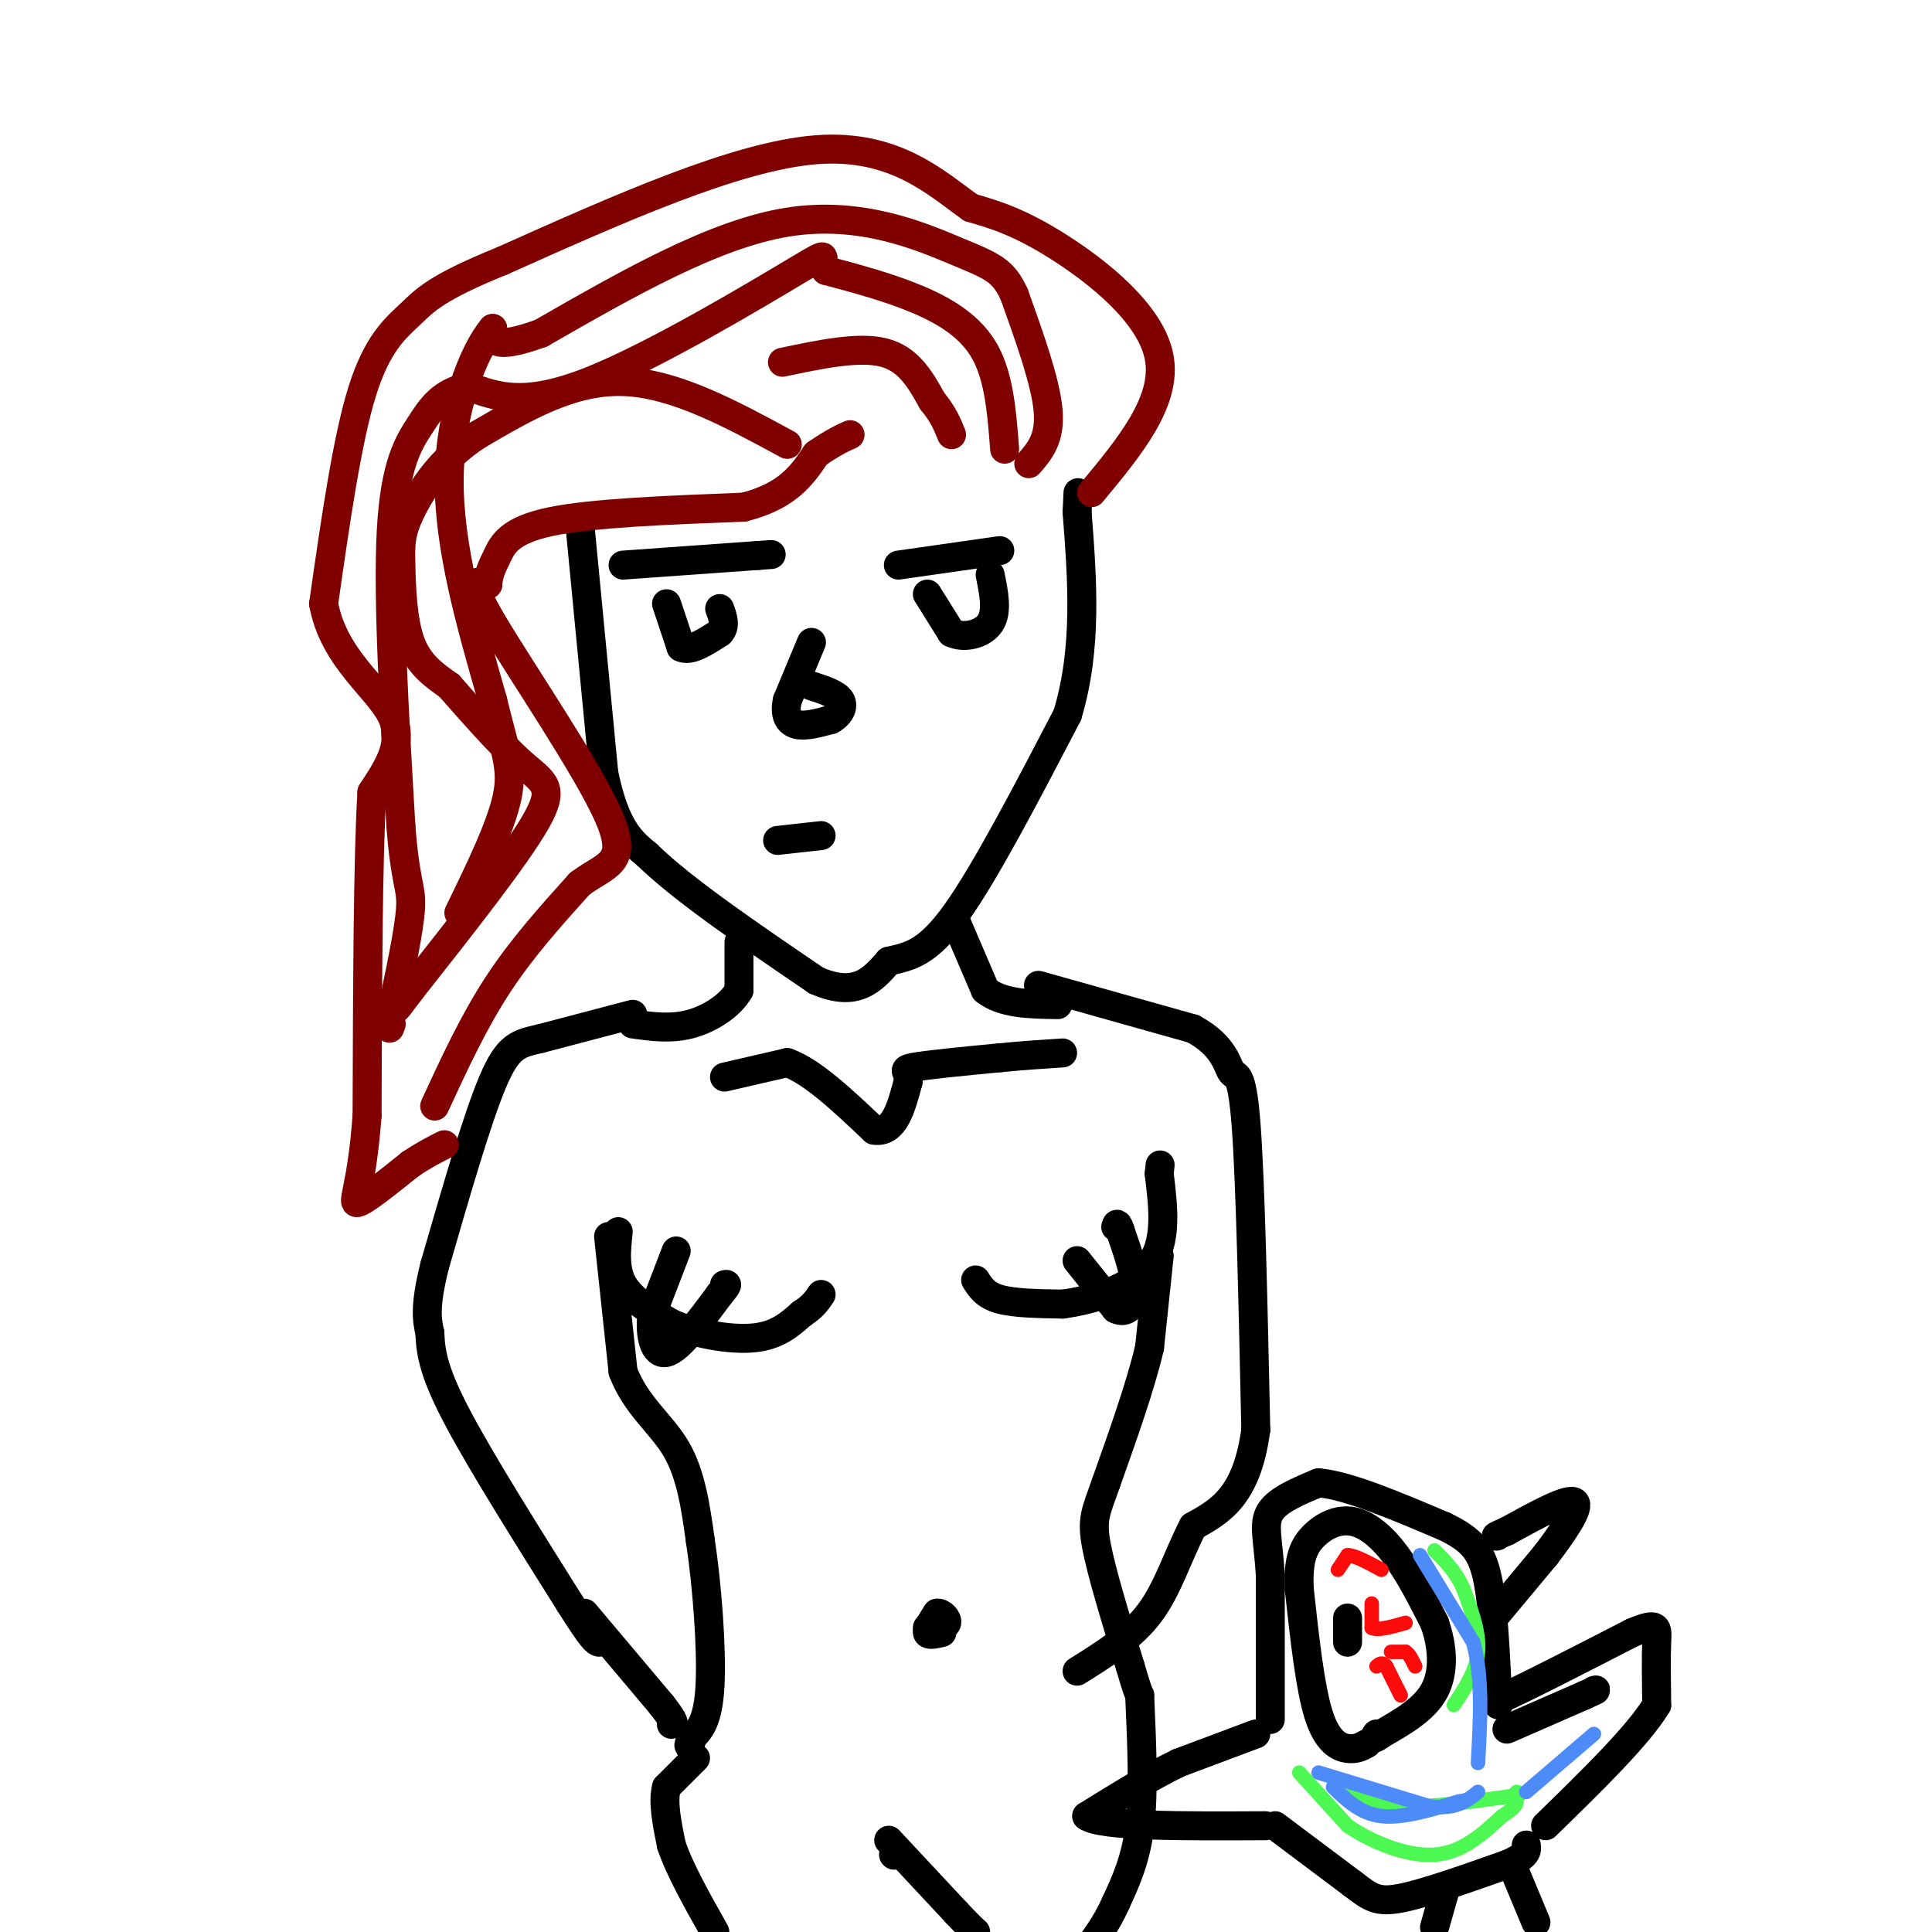 <svg viewBox='0 0 400 400' version='1.1' xmlns='http://www.w3.org/2000/svg' xmlns:xlink='http://www.w3.org/1999/xlink'><g fill='none' stroke='#000000' stroke-width='6' stroke-linecap='round' stroke-linejoin='round'><path d='M120,108c0.000,0.000 5.000,52.000 5,52'/><path d='M125,160c2.333,11.500 5.667,14.250 9,17'/><path d='M134,177c7.333,7.167 21.167,16.583 35,26'/><path d='M169,203c8.333,3.667 11.667,-0.167 15,-4'/><path d='M184,199c4.422,-1.022 7.978,-1.578 14,-10c6.022,-8.422 14.511,-24.711 23,-41'/><path d='M221,148c4.167,-13.833 3.083,-27.917 2,-42'/><path d='M223,106c0.333,-7.000 0.167,-3.500 0,0'/><path d='M186,117c0.000,0.000 21.000,-3.000 21,-3'/><path d='M129,117c0.000,0.000 28.000,-2.000 28,-2'/><path d='M157,115c4.667,-0.333 2.333,-0.167 0,0'/><path d='M138,125c0.000,0.000 3.000,9.000 3,9'/><path d='M141,134c1.833,1.000 4.917,-1.000 8,-3'/><path d='M149,131c1.333,-1.333 0.667,-3.167 0,-5'/><path d='M192,123c0.000,0.000 5.000,8.000 5,8'/><path d='M197,131c2.556,1.244 6.444,0.356 8,-2c1.556,-2.356 0.778,-6.178 0,-10'/><path d='M168,133c0.000,0.000 -5.000,12.000 -5,12'/><path d='M163,145c-0.644,3.022 0.244,4.578 2,5c1.756,0.422 4.378,-0.289 7,-1'/><path d='M172,149c1.800,-0.911 2.800,-2.689 2,-4c-0.800,-1.311 -3.400,-2.156 -6,-3'/><path d='M161,174c0.000,0.000 9.000,-1.000 9,-1'/><path d='M153,195c0.000,0.000 0.000,10.000 0,10'/><path d='M153,205c-1.689,3.111 -5.911,5.889 -10,7c-4.089,1.111 -8.044,0.556 -12,0'/><path d='M198,191c0.000,0.000 6.000,14.000 6,14'/><path d='M204,205c3.500,2.833 9.250,2.917 15,3'/><path d='M150,223c0.000,0.000 13.000,-3.000 13,-3'/><path d='M163,220c5.167,1.833 11.583,7.917 18,14'/><path d='M181,234c4.167,0.667 5.583,-4.667 7,-10'/><path d='M188,224c0.511,-2.133 -1.711,-2.467 1,-3c2.711,-0.533 10.356,-1.267 18,-2'/><path d='M207,219c5.167,-0.500 9.083,-0.750 13,-1'/><path d='M128,255c-0.417,3.917 -0.833,7.833 1,11c1.833,3.167 5.917,5.583 10,8'/><path d='M139,274c4.889,2.133 12.111,3.467 17,3c4.889,-0.467 7.444,-2.733 10,-5'/><path d='M166,272c2.333,-1.500 3.167,-2.750 4,-4'/><path d='M202,265c1.000,1.583 2.000,3.167 5,4c3.000,0.833 8.000,0.917 13,1'/><path d='M220,270c5.933,-0.778 14.267,-3.222 18,-8c3.733,-4.778 2.867,-11.889 2,-19'/><path d='M240,243c0.333,-3.167 0.167,-1.583 0,0'/><path d='M223,261c0.000,0.000 8.000,10.000 8,10'/><path d='M231,271c2.267,1.200 3.933,-0.800 4,-4c0.067,-3.200 -1.467,-7.600 -3,-12'/><path d='M232,255c-0.667,-2.167 -0.833,-1.583 -1,-1'/><path d='M140,259c0.000,0.000 -5.000,13.000 -5,13'/><path d='M135,272c-0.600,4.333 0.400,8.667 3,8c2.600,-0.667 6.800,-6.333 11,-12'/><path d='M149,268c2.000,-2.333 1.500,-2.167 1,-2'/><path d='M131,210c0.000,0.000 -19.000,5.000 -19,5'/><path d='M112,215c-4.644,1.089 -6.756,1.311 -10,9c-3.244,7.689 -7.622,22.844 -12,38'/><path d='M90,262c-2.167,8.667 -1.583,11.333 -1,14'/><path d='M89,276c0.156,4.489 1.044,8.711 6,18c4.956,9.289 13.978,23.644 23,38'/><path d='M118,332c4.833,7.667 5.417,7.833 6,8'/><path d='M126,256c0.000,0.000 3.000,28.000 3,28'/><path d='M129,284c2.689,7.067 7.911,10.733 11,16c3.089,5.267 4.044,12.133 5,19'/><path d='M145,319c1.400,9.133 2.400,22.467 2,30c-0.400,7.533 -2.200,9.267 -4,11'/><path d='M143,360c-0.667,2.000 -0.333,1.500 0,1'/><path d='M240,260c0.000,0.000 -2.000,19.000 -2,19'/><path d='M238,279c-1.833,7.833 -5.417,17.917 -9,28'/><path d='M229,307c-2.156,6.133 -3.044,7.467 -2,13c1.044,5.533 4.022,15.267 7,25'/><path d='M234,345c1.500,5.167 1.750,5.583 2,6'/><path d='M195,338c-1.417,0.333 -2.833,0.667 -3,0c-0.167,-0.667 0.917,-2.333 2,-4'/><path d='M194,334c0.933,-0.222 2.267,1.222 2,2c-0.267,0.778 -2.133,0.889 -4,1'/><path d='M215,204c0.000,0.000 32.000,9.000 32,9'/><path d='M247,213c6.607,3.524 7.125,7.833 8,9c0.875,1.167 2.107,-0.810 3,11c0.893,11.810 1.446,37.405 2,63'/><path d='M260,296c-1.833,13.833 -7.417,16.917 -13,20'/><path d='M247,316c-3.356,6.578 -5.244,13.022 -9,18c-3.756,4.978 -9.378,8.489 -15,12'/><path d='M121,334c0.000,0.000 16.000,19.000 16,19'/><path d='M137,353c3.000,3.833 2.500,3.917 2,4'/><path d='M144,364c0.000,0.000 -6.000,6.000 -6,6'/><path d='M138,370c-0.833,3.000 0.083,7.500 1,12'/><path d='M139,382c1.667,5.000 5.333,11.500 9,18'/><path d='M236,352c0.417,9.500 0.833,19.000 0,26c-0.833,7.000 -2.917,11.500 -5,16'/><path d='M231,394c-2.000,4.500 -4.500,7.750 -7,11'/><path d='M185,384c0.000,0.000 0.100,0.100 0.1,0.1'/><path d='M184,381c0.000,0.000 14.000,15.000 14,15'/><path d='M198,396c3.000,3.167 3.500,3.583 4,4'/></g>
<g fill='none' stroke='#800000' stroke-width='6' stroke-linecap='round' stroke-linejoin='round'><path d='M163,92c-11.667,-6.333 -23.333,-12.667 -34,-13c-10.667,-0.333 -20.333,5.333 -30,11'/><path d='M99,90c-7.684,4.885 -11.895,11.598 -14,16c-2.105,4.402 -2.105,6.493 -2,11c0.105,4.507 0.316,11.431 2,16c1.684,4.569 4.842,6.785 8,9'/><path d='M93,142c4.143,4.714 10.500,12.000 15,16c4.500,4.000 7.143,4.714 3,12c-4.143,7.286 -15.071,21.143 -26,35'/><path d='M85,205c-4.500,6.000 -2.750,3.500 -1,1'/><path d='M226,102c7.844,-9.444 15.689,-18.889 14,-28c-1.689,-9.111 -12.911,-17.889 -21,-23c-8.089,-5.111 -13.044,-6.556 -18,-8'/><path d='M201,43c-7.022,-4.933 -15.578,-13.267 -32,-12c-16.422,1.267 -40.711,12.133 -65,23'/><path d='M104,54c-13.857,5.619 -16.000,8.167 -19,11c-3.000,2.833 -6.857,5.952 -10,16c-3.143,10.048 -5.571,27.024 -8,44'/><path d='M67,125c2.044,11.244 11.156,17.356 14,23c2.844,5.644 -0.578,10.822 -4,16'/><path d='M77,164c-0.833,13.833 -0.917,40.417 -1,67'/><path d='M76,231c-1.089,14.778 -3.311,18.222 -2,18c1.311,-0.222 6.156,-4.111 11,-8'/><path d='M85,241c3.000,-2.000 5.000,-3.000 7,-4'/><path d='M208,93c-0.556,-7.356 -1.111,-14.711 -4,-20c-2.889,-5.289 -8.111,-8.511 -14,-11c-5.889,-2.489 -12.444,-4.244 -19,-6'/><path d='M171,56c-2.036,-2.286 2.375,-5.000 -6,0c-8.375,5.000 -29.536,17.714 -43,23c-13.464,5.286 -19.232,3.143 -25,1'/><path d='M97,80c-5.750,1.381 -7.625,4.333 -10,8c-2.375,3.667 -5.250,8.048 -6,22c-0.750,13.952 0.625,37.476 2,61'/><path d='M83,171c0.933,12.289 2.267,12.511 2,17c-0.267,4.489 -2.133,13.244 -4,22'/><path d='M81,210c-0.667,4.000 -0.333,3.000 0,2'/><path d='M90,229c4.000,-8.667 8.000,-17.333 13,-25c5.000,-7.667 11.000,-14.333 17,-21'/><path d='M120,183c5.405,-4.131 10.417,-3.958 6,-14c-4.417,-10.042 -18.262,-30.298 -24,-40c-5.738,-9.702 -3.369,-8.851 -1,-8'/><path d='M101,121c0.119,-2.214 0.917,-3.750 2,-6c1.083,-2.250 2.452,-5.214 11,-7c8.548,-1.786 24.274,-2.393 40,-3'/><path d='M154,105c9.167,-2.333 12.083,-6.667 15,-11'/><path d='M169,94c3.667,-2.500 5.333,-3.250 7,-4'/><path d='M162,75c7.917,-1.667 15.833,-3.333 21,-2c5.167,1.333 7.583,5.667 10,10'/><path d='M193,83c2.333,2.833 3.167,4.917 4,7'/><path d='M213,96c2.250,-2.583 4.500,-5.167 4,-11c-0.500,-5.833 -3.750,-14.917 -7,-24'/><path d='M210,61c-2.321,-5.119 -4.625,-5.917 -12,-9c-7.375,-3.083 -19.821,-8.452 -35,-6c-15.179,2.452 -33.089,12.726 -51,23'/><path d='M112,69c-10.167,3.667 -10.083,1.333 -10,-1'/><path d='M102,68c-3.956,4.689 -8.844,16.911 -9,31c-0.156,14.089 4.422,30.044 9,46'/><path d='M102,145c2.511,10.533 4.289,13.867 3,20c-1.289,6.133 -5.644,15.067 -10,24'/></g>
<g fill='none' stroke='#000000' stroke-width='6' stroke-linecap='round' stroke-linejoin='round'><path d='M283,361c-1.111,0.622 -2.222,1.244 -4,1c-1.778,-0.244 -4.222,-1.356 -6,-7c-1.778,-5.644 -2.889,-15.822 -4,-26'/><path d='M269,329c-0.306,-6.265 0.928,-8.927 3,-11c2.072,-2.073 4.981,-3.558 8,-3c3.019,0.558 6.148,3.159 9,7c2.852,3.841 5.426,8.920 8,14'/><path d='M297,336c1.733,4.889 2.067,10.111 0,14c-2.067,3.889 -6.533,6.444 -11,9'/><path d='M286,359c-2.000,1.500 -1.500,0.750 -1,0'/><path d='M279,335c0.000,0.000 0.000,5.000 0,5'/><path d='M263,356c0.000,0.000 0.000,-30.000 0,-30'/><path d='M263,326c-0.444,-7.289 -1.556,-10.511 0,-13c1.556,-2.489 5.778,-4.244 10,-6'/><path d='M273,307c6.000,0.500 16.000,4.750 26,9'/><path d='M299,316c5.956,2.822 7.844,5.378 9,11c1.156,5.622 1.578,14.311 2,23'/><path d='M310,350c0.333,4.167 0.167,3.083 0,2'/><path d='M310,352c4.667,-2.000 16.333,-8.000 28,-14'/><path d='M338,338c5.467,-2.311 5.133,-1.089 5,2c-0.133,3.089 -0.067,8.044 0,13'/><path d='M343,353c-3.833,6.333 -13.417,15.667 -23,25'/><path d='M260,359c0.000,0.000 -16.000,6.000 -16,6'/><path d='M244,365c-5.833,2.833 -12.417,6.917 -19,11'/><path d='M225,376c3.000,2.167 20.000,2.083 37,2'/><path d='M264,378c0.000,0.000 16.000,12.000 16,12'/><path d='M280,390c3.733,2.844 5.067,3.956 10,3c4.933,-0.956 13.467,-3.978 22,-7'/><path d='M312,386c4.333,-1.833 4.167,-2.917 4,-4'/><path d='M313,386c0.000,0.000 5.000,12.000 5,12'/><path d='M299,392c0.000,0.000 -2.000,7.000 -2,7'/><path d='M312,358c0.000,0.000 16.000,-7.000 16,-7'/><path d='M328,351c3.000,-1.333 2.500,-1.167 2,-1'/><path d='M310,334c0.000,0.000 10.000,-12.000 10,-12'/><path d='M320,322c3.511,-4.578 7.289,-10.022 6,-11c-1.289,-0.978 -7.644,2.511 -14,6'/><path d='M312,317c-2.667,1.167 -2.333,1.083 -2,1'/></g>
<g fill='none' stroke='#FD0A0A' stroke-width='3' stroke-linecap='round' stroke-linejoin='round'><path d='M290,351c0.000,0.000 -3.000,-6.000 -3,-6'/><path d='M287,345c-0.833,-1.000 -1.417,-0.500 -2,0'/><path d='M288,342c0.000,0.000 3.000,0.000 3,0'/><path d='M291,342c0.833,0.500 1.417,1.750 2,3'/><path d='M284,332c0.000,0.000 0.000,5.000 0,5'/><path d='M284,337c1.167,0.667 4.083,-0.167 7,-1'/><path d='M277,325c0.000,0.000 2.000,-3.000 2,-3'/><path d='M279,322c1.500,0.000 4.250,1.500 7,3'/></g>
<g fill='none' stroke='#4DF853' stroke-width='3' stroke-linecap='round' stroke-linejoin='round'><path d='M269,367c0.000,0.000 10.000,11.000 10,11'/><path d='M279,378c4.933,3.400 12.267,6.400 18,6c5.733,-0.400 9.867,-4.200 14,-8'/><path d='M311,376c2.833,-1.833 2.917,-2.417 3,-3'/><path d='M279,371c3.250,1.417 6.500,2.833 12,3c5.500,0.167 13.250,-0.917 21,-2'/><path d='M312,372c3.833,-0.500 2.917,-0.750 2,-1'/><path d='M301,353c2.333,-3.500 4.667,-7.000 5,-11c0.333,-4.000 -1.333,-8.500 -3,-13'/><path d='M303,329c-1.500,-3.500 -3.750,-5.750 -6,-8'/></g>
<g fill='none' stroke='#4D8BF9' stroke-width='3' stroke-linecap='round' stroke-linejoin='round'><path d='M273,367c0.000,0.000 23.000,7.000 23,7'/><path d='M296,374c5.500,0.667 7.750,-1.167 10,-3'/><path d='M316,371c0.000,0.000 14.000,-12.000 14,-12'/><path d='M294,322c0.000,0.000 11.000,18.000 11,18'/><path d='M305,340c2.000,7.167 1.500,16.083 1,25'/><path d='M276,370c2.833,2.750 5.667,5.500 10,6c4.333,0.500 10.167,-1.250 16,-3'/><path d='M302,373c2.667,-0.500 1.333,-0.250 0,0'/></g>
</svg>